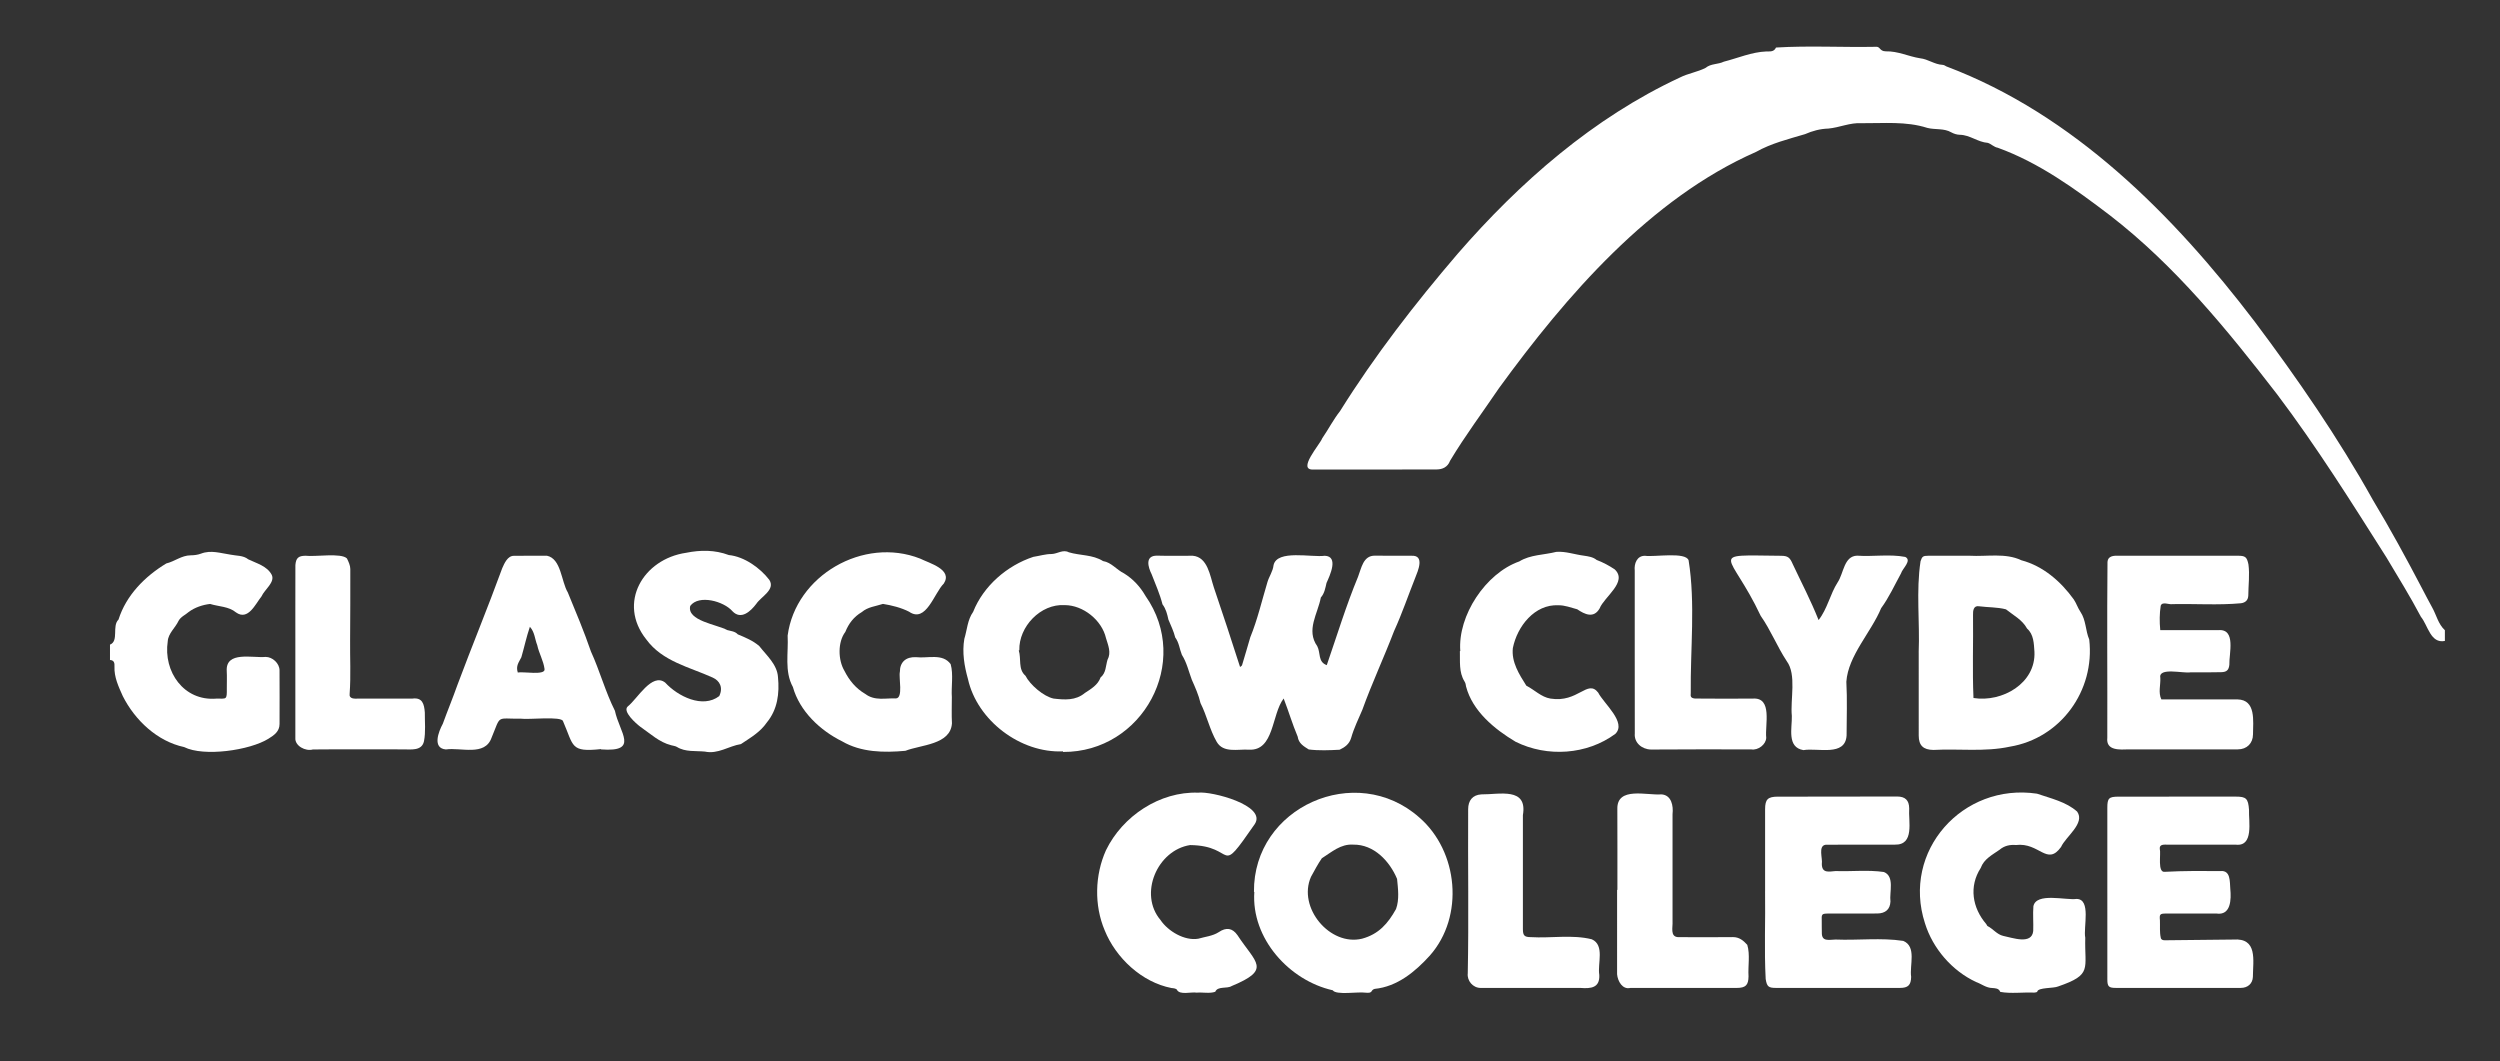 <?xml version="1.0" encoding="UTF-8"?>
<svg id="Capa_1" data-name="Capa 1" xmlns="http://www.w3.org/2000/svg" viewBox="0 0 2035.68 864">
  <rect x="0" y="0" width="2035.68" height="864" fill="#333333" stroke="none"/>
  <defs>
    <style>
      .cls-1 {
        fill: #fff;
      }
    </style>
  </defs>
  <g id="YXbWw4">
    <g>
      <path class="cls-1" d="m1990.8,513.14v8.77c-11.74,2.32-13.71-12.56-19.53-19.69-8.69-16.46-18.55-32.38-28.11-48.4-28.53-45.04-56.75-90.05-88.95-132.72-40.7-52.67-83.17-104.85-136.12-145.74-28.27-21.54-57.9-42.99-91.43-55.08-2.84-.41-5.42-3.16-8.04-3.95-8.08-.55-14.56-6.48-22.8-6.58-2.31-.03-4.82-.83-6.88-1.95-6.07-3.54-13.16-1.99-19.6-3.66-17.38-5.56-35.52-3.65-53.39-3.82-9.53-.61-18.07,3.56-27.22,4.38-6.69.19-12.9,1.89-18.96,4.54-13.49,4.03-27.53,7.46-39.9,14.47-86.21,37.93-154.57,117.17-209.24,192.29-13.35,19.71-27.69,38.83-39.9,59.24-1.91,5.06-6.06,7-10.92,7.02-33.35.12-66.69.08-100.04.05-14.28,1.03,5.17-20.54,6.85-25.36,5.05-7.36,9.09-15.26,14.6-22.29,28.26-45.21,60.95-87.42,95.58-127.87,50.82-58.59,110.71-110.92,181.18-143.71,6.61-3.35,14.37-4.44,20.91-7.86,4.22-3.52,9.99-2.65,14.79-5,11.52-2.94,22.68-7.86,34.62-8.32,2.86-.1,6.17.57,7.85-3.19,26.49-1.63,54.15-.08,80.96-.59,4.21-.54,2.97,3.58,8.43,3.69,9.84-.28,18.5,4.17,27.96,5.65,6.46.67,11.71,5.05,18.3,5.35,1.05.05,2.14.68,3.08,1.27,103.66,39.13,184.9,120.95,251.09,207.84,34.83,46.45,67.93,94.45,96.21,145.2,14.14,23.52,27.2,47.5,39.92,71.79,2.83,5.33,5.53,10.73,8.49,15.98,3.42,6.18,4.79,13.3,10.21,18.27Z"/>
      <path class="cls-1" d="m1045.25,568.76c-9.97,13.03-7.6,42.85-28.36,41.68-8.83-.59-20.81,3-26.19-6.44-5.67-9.82-7.96-21.24-13.15-31.46-1.52-6.61-4.35-12.85-7.1-19.06-2.54-6.78-4.1-14.02-8.07-20.24-1.93-4.71-2.23-9.86-5.42-14.16-1.24-5.02-3.57-9.81-5.56-14.57-.96-4.39-2-8.71-4.82-12.4-2.1-8.33-5.72-16.42-8.85-24.55-2.85-5.67-5.77-15.33,4.67-15.11,9.61.29,19.24.05,28.85.08,12.16,1.05,14.03,16.36,17.11,25.66,7.39,21.63,14.38,43.17,21.39,64.92.9-.74,1.46-.97,1.57-1.33,2.39-7.53,4.46-15.35,6.74-22.84,5.92-14.5,9.44-29.87,13.98-44.95,1.39-4.73,4.44-8.69,4.98-13.82,2.88-12.88,31-6.11,41.71-7.62,11.55.44,4.13,16.06,1.42,22.12-.99,4.19-1.63,8.48-4.63,11.87-2.52,13.42-12.2,26.51-2.89,39.69,2.8,5.25.37,12.79,7.72,15.38,8.33-24.09,15.77-48.57,25.47-71.97,2.72-6.85,4.08-17.27,13.66-17.17,9.94.14,19.88,0,29.82.07,11.07-.6,5.31,12.32,3.01,18.13-5.73,14.42-10.71,29.07-17.16,43.2-8.25,21.56-18.11,42.64-25.84,64.13-3.21,7.51-6.86,14.94-9.11,22.87-1.49,4.98-5.06,7.6-9.37,9.62-8.19.45-17.06.81-25.16-.22-4.01-2.56-8.23-4.84-9-10.44-4.44-10.52-7.05-19.76-11.42-31.09Z"/>
      <path class="cls-1" d="m865.56,611.81c-34.6,1.57-69.93-25.14-77.39-58.97-2.95-10.49-4.84-21.73-2.94-32.63,2.29-7.51,2.55-15.49,7.18-22,8.39-21.13,27.59-37.71,48.99-44.77,5.01-.75,9.86-2.35,15.03-2.32,4.68-.19,9.15-3.94,13.88-1.41,9.34,2.8,19.25,1.77,27.9,7.17,6.76,1.04,11.02,7.11,17.03,9.99,7.48,4.64,13.23,10.9,17.58,18.49,37.62,53.6-2.36,127.33-67.24,126.93,0-.16,0-.33-.01-.49Zm-35.55-82.3c-.15.02-.3.04-.46.06,2.19,6.97-.72,15.33,5.44,20.65,3.76,7.39,14.79,16.92,22.98,18.62,8.95,1,17.83,1.73,25.35-4.53,5.25-3.43,10.65-6.59,12.86-12.7,4.51-3.68,4.12-9.4,5.63-14.35,3.23-5.94.49-11.82-1.21-17.6-3.41-14.81-18.74-26.93-33.64-26.93-19.62-1.23-37.48,17.57-36.95,36.78Z"/>
      <path class="cls-1" d="m1021.07,726.25c-.71-69.07,83.08-106.33,134.65-60.59,31.8,27.56,36.78,80.52,8.59,112.4-11.95,13.2-26.62,25.33-44.92,27.15-3.86,1.05-.8,3.81-7.71,3.08-5.81-.88-23.69,2.2-26.48-1.94-35.4-7.92-66.45-42.25-63.84-80.07-.09,0-.19-.01-.28-.02Zm80.84-38.5c-10.23-.67-17.5,6.03-25.6,11.14-3.19,4.68-5.99,9.91-8.81,15.09-11.07,25.08,15.5,56.71,41.58,50.37,13.53-3.66,21.1-12.32,27.67-24.16,2.81-7.67,1.64-16.52.85-24.53-5.99-14.37-18.82-28.18-35.69-27.9Z"/>
      <path class="cls-1" d="m1562.33,531.24c1.01-24.65-2.2-49.94,1.52-74.27,1.28-3.95,2.12-4.42,6.32-4.43,11.22-.04,22.45-.01,33.67-.01,13.89.81,29.26-2.49,42.1,3.68,17.64,4.65,32.13,17.22,42.68,31.9,2.17,3.25,3.28,6.94,5.36,9.99,4.71,6.92,4.08,15.33,7.22,22.64,4.83,41.67-23.29,80.46-64.72,87.27-20.43,4.39-41.44,1.5-62.16,2.64-8.2-.08-11.95-3.64-11.96-11.63-.04-22.6-.01-45.19-.01-67.79Zm44.62,37.13c23.45,3.73,50.87-12.01,49.64-37.66-.48-6.75-.54-14.1-6-18.89-3.93-7.21-11.14-10.79-17.19-15.65-6.94-1.84-14.6-1.55-21.77-2.48-4.65-.87-5.19,3.56-5.05,7.17.27,22.49-.59,45.07.37,67.53Z"/>
      <path class="cls-1" d="m1437.27,725.65c0-22.27,0-44.53,0-66.8.04-8,2.19-10.12,10.35-10.17,6.57-.03,13.14,0,19.71,0,25.8-.03,51.6-.06,77.4-.1,6.59-.01,9.78,3,9.87,9.57-.77,10.6,4.61,29.98-11.7,29.62-18.75.07-37.51-.11-56.25.07-6.45.8-2.39,11.18-3.19,15.7.09,7.78,5.9,6.15,11.24,5.73,13.05.48,26.4-1.11,39.31.78,8.95,3.62,4.34,16.44,5.33,24.04-.28,6.31-4.04,9.67-10.69,9.74-13.14.15-26.28,0-39.42.04-5.94.04-6.08.24-5.84,6.31.12,3.04-.1,6.09.08,9.13-.23,7.65,5.62,5.88,11.18,5.73,18.27.75,37.06-1.64,55.09,1.1,11.1,4.59,5.04,19.87,6.45,29.29-.12,6.66-2.48,8.99-9.03,9-33.65.03-67.31.03-100.96,0-6.24,0-7.44-1.08-8.46-7.25-1.26-23.77-.12-47.71-.49-71.53Z"/>
      <path class="cls-1" d="m1759.08,513.1c16.14,0,31.38-.02,47.4,0,14.47-1.12,8.48,19.3,8.82,28.23-.46,4.44-2.37,5.92-6.61,6.01-8.31.18-16.63.19-24.95.11-5.63,1.11-26.4-4.37-24.65,4.47.31,5.93-1.83,12.04.85,17.59,20.71,0,41.37-.01,62.07,0,15.19.36,12.58,17.83,12.55,28.48-.04,7.25-4.99,12.2-12.31,12.2-29.5.02-59,.01-88.5,0-7.54.23-19.04,1.3-17.83-9.43.15-47.74-.31-95.52.16-143.24.29-4.77,5.01-5.19,8.86-5,32.38-.01,64.77-.01,97.15,0,6.22,0,7.47.94,8.76,7.06,1.13,8.36-.07,16.91-.12,25.33-.15,3.8-2.34,5.82-5.99,6.3-18.47,1.68-37.15.33-55.69.71-2.92.59-8.38-2.38-9.63,1.31-.99,6.41-1.05,12.84-.38,19.87Z"/>
      <path class="cls-1" d="m1715.94,726.49c0-22.91,0-45.82,0-68.73,0-7.85,1.24-9.07,9.27-9.07,31.74,0,63.48.04,95.22-.03,8.63-.02,10.23,1.57,10.88,10.75-.37,9.33,4.05,30.15-10.84,28.37-18.44,0-36.87,0-55.3,0-2.71,0-6.9-.57-6.53,3.32,1.18,4.32-2.21,19.9,4.33,18.79,15.03-.82,30.08-.71,45.13-.61,8.37-.74,7.49,8.66,7.97,14.51.83,8.5.59,21.93-11.42,20.06-13.62.02-27.25,0-40.88.02-5.05,0-5.47.63-5,5.55.2,4.71-.36,9.53.69,14.2.33,1.67,1.81,2.04,3.38,2.02,18.57-.21,37.14-.45,55.71-.59,19.95-1.44,16.02,16.79,15.91,30.44-.24,5.51-4.25,8.93-9.81,8.93-33.98.02-67.97.02-101.95,0-5.58,0-6.74-1.18-6.75-6.81-.02-23.71-.01-47.42-.01-71.14Z"/>
      <path class="cls-1" d="m489.38,609.97c-25.1,2.67-22.03-2.32-30.92-22.7-1.09-4.33-28.39-1.13-34.19-2.06-20.57.27-16.08-3.64-24,15.48-5.39,15.36-24.96,7.77-37.22,9.56-11.21-.98-5.98-14.47-2.47-20.94,3.79-10.48,8.14-20.94,11.88-31.55,11.78-31.61,24.88-63.25,36.49-95.09,1.73-3.9,4.31-10.09,9.48-10.09,8.97-.11,17.95-.03,26.92-.07,11.66,2.4,11.63,20.99,17,29.88,6.58,15.99,13.24,31.79,18.85,48.13,7.22,15.76,11.73,32.77,19.52,48.26,3.67,17.81,20.23,33.82-11.34,31.43,0-.08,0-.16-.01-.24Zm-67.75-62.36c4.17-.96,22.71,2.63,21.78-2.84-.88-6.78-4.51-12.75-5.93-19.36-2.08-5.3-2-10.56-6.01-15.05-2.9,8.52-4.48,16.35-6.96,24.85-2,4.08-4.65,6.94-2.89,12.39Z"/>
      <path class="cls-1" d="m89.56,537.39v-12.49c7.43-2.89,1.45-15.18,6.93-20.39,6.24-19.78,21.39-35.1,38.9-45.7,6.79-1.63,12.44-6.56,19.81-6.63,2.84-.02,5.85-.38,8.47-1.38,8.16-3.12,15.99-.33,23.92.81,4.94,1.05,10.45.49,14.6,3.85,6.73,3.27,15.21,5.35,19.05,12.57,2.98,6.03-5.93,12.13-8.26,17.54-5.06,6.33-10.95,20.07-20.79,13.11-5.85-4.91-14.05-4.71-21.11-6.9-5.96.67-12.51,2.81-17.53,6.61-2.68,2.4-6.22,3.68-8.15,7.12-2.58,5.67-8.42,10.19-8.81,16.65-3.74,24.76,13.08,48.84,39.45,46.71,8.49-.13,8.75,1.43,8.65-8.51-.05-4.64.21-9.3-.06-13.93-1.03-16.58,21.09-10.48,31.67-11.52,5.6-.02,11.27,5.24,11.31,10.85.09,14.57.05,29.15.02,43.73,0,6.19-4.47,9.17-8.97,11.99-15.15,9.5-52.69,14.91-68.73,6.84-21.81-4.65-40.03-21.8-49.96-41.52-3.38-7.63-7.14-15.33-6.76-24.15.1-2.33,0-5.06-3.67-5.25Z"/>
      <path class="cls-1" d="m1697.97,763.46c-.71,25.72,6.05,30.09-22.07,39.78-3.68,1.66-16.35.69-17,4.21-.12.47-1.64.8-2.52.8-9.03-.42-18.91,1.03-27.61-.58-1.24-3.04-4.01-2.92-6.44-3.16-5.07-.07-8.77-3.29-13.33-4.92-19.46-9.07-35.17-27.2-41.53-47.73-19.14-58.86,30.71-114.6,91.2-105.59,11.09,3.8,23.89,6.65,32.71,14.61,6.72,9.5-9.37,20.36-13.12,28.8-11.49,15.83-17.59-3.92-36.72-1.6-4.96-.4-9.4.53-13.39,3.88-5.94,4.18-12.66,7.48-15.31,14.81-9.7,15.02-6.87,32.48,4.56,45.74.39.5.56,1.33,1.05,1.58,4.5,2.27,7.58,6.8,12.73,7.99,7.26,1.41,23.32,7.49,24.42-4.02.25-6.69-.38-13.49.14-20.14,2.33-11.43,26.25-4.72,35.19-5.94,12.02.13,5.38,23.25,7.03,31.48Z"/>
      <path class="cls-1" d="m775.06,567.87c0,7.05-.29,14.11.09,21.14-1.17,17.5-25.32,17.37-37.9,22.35-17.39,1.6-35.99,1.34-51.5-7.69-17.95-8.86-34.63-24.55-40.12-44.25-7.05-12.8-3.53-27.75-4.28-41.86,6.45-48.97,61.82-80.86,107.91-62.7,7.64,3.81,26.65,8.86,19.26,20.3-7.86,7.69-14.45,32.57-28.32,22.92-6.35-3.26-14.27-5.24-21.24-6.34-5.85,1.94-12.29,2.42-17.24,6.67-6.46,3.83-10.65,9.28-13.4,16.15-6.2,8.16-6.04,22.73-.7,31.72,3.93,7.81,9.23,14.23,16.83,18.7,7.89,6,16.59,3.32,25,3.74,6.27-.13,2.18-16.98,3.3-21.7,0-7.93,4.93-12.25,13.08-11.91,9.59,1.17,21.69-3.38,28.26,5.67,2.38,8.35.36,18.31.99,27.11Z"/>
      <path class="cls-1" d="m574.03,612c-7.71-.75-16,.5-22.88-3.81-1.31-.8-3.05-.87-4.57-1.35-9.81-2.44-17.06-9.49-25.16-15.04-3.48-2.61-14.96-12.66-10.16-16.65,7.68-5.98,19.6-27.76,30.39-19.33,10.28,11.19,30.55,21.34,44.01,10.98,3.34-6.87.49-12.49-5.38-15.1-18.92-8.57-40.91-13.08-54.01-31.02-23.69-29.66-2.6-65.48,32.42-70.56,11.73-2.37,23.36-2.44,34.78,1.84,12.49,1.23,25.42,10.4,32.95,20.19,5.21,7.97-6.73,13.67-10.6,19.54-4.64,6.14-12.4,13.37-19.43,5.99-7-8.13-27.39-13.76-34.36-4.28-2.93,12.12,21.99,15.13,30.05,19.62,3.04.9,6.33.94,8.7,3.52,6.04,2.51,12.5,5.18,17.48,9.55,5.91,7.59,14.56,14.95,15.23,25.23,1.3,13.25-.33,26.35-9.07,36.97-5.47,8.01-13.52,12.48-21.1,17.61-9.85,1.53-18.63,8.37-29.29,6.11Z"/>
      <path class="cls-1" d="m974.5,808.29c-4.48-.8-13.86,2.19-16.17-2.34-.46-.97-2.84-1.33-4.38-1.42-24.19-4.67-45.37-24.5-54.44-47-8.61-20.32-8.06-44.93,1.05-65.19,13.52-27.86,43.88-48.02,75.1-46.89,10.48-1.4,56.42,10.35,45.97,25.71-30.8,44.42-13.89,17.34-52.6,16.96-26.67,4.16-42.05,39.8-24.06,61.03,6.15,9.17,19.63,17.11,30.72,15.22,5.56-1.63,11.72-2.14,16.68-5.34,6.1-4.14,11.15-3.42,15.26,2.45,14.95,22.8,27.97,27.85-4.73,41.43-3.78,2.4-11.36-.15-13.34,4.65-4.35,1.63-10.29.32-15.05.72Z"/>
      <path class="cls-1" d="m1189.07,530.15c-2.12-28.93,20.68-63.39,48.03-72.99,9.08-5.59,19.96-5.2,30.2-7.8,7.56-.57,15.04,2.2,22.5,3.12,3.66.58,7.28,1.01,10.3,3.47,5.25,1.98,10.09,4.57,14.74,7.7,10.76,10.17-8.54,22.21-12.32,31.78-4.78,8.33-12.09,4.86-18.23.69-5.07-1.33-10.25-3.39-15.33-3.27-19.29-.98-33.52,17.09-37.08,34.81-1.31,11.39,5.2,21.54,10.97,30.66,6.52,3.33,12.24,9.31,19.56,10.5,22.64,3.7,30.2-16.06,38.93-4.88,4.52,8.92,23.44,24.36,13.98,33.63-23.16,17.09-55.49,19.19-81.23,6.41-17.17-10.23-35.07-24.94-40.32-44.98-.14-1.4-.49-2.95-1.25-4.1-4.72-7.55-3.52-16.39-3.77-24.77.11,0,.22,0,.33,0Z"/>
      <path class="cls-1" d="m1480.84,504.86c7.23-9.18,9.3-21.01,15.59-30.81,4.82-7.17,5.04-21.3,15.74-21.58,13,.91,26.47-1.42,39.25,1.02,5.65,2.85-2.38,9.48-3.47,13.38-5.24,9.56-9.75,19.55-16.19,28.36-8.13,19.61-26.86,38.63-28.33,59.86.8,14.53.22,29.14.2,43.71-.94,17.53-23.51,9.96-35.13,12-13.7-2.22-9.17-18.04-9.46-27.84-1.34-13.39,3.99-33.7-4.13-44.58-7.83-11.87-13.05-25.3-21.24-36.94-24.98-53.02-44.88-49.45,16.56-48.88,5.73.02,7.28,1.5,9.56,6.8,7.26,15.48,14.61,29.35,21.03,45.52Z"/>
      <path class="cls-1" d="m1331.12,530.43c0-21.94,0-43.89,0-65.83-.61-5.71,1.83-12.18,8.42-12.03,7.58,1.12,33.06-3.44,35.45,3.69,5.62,34.93,1.35,72.42,1.75,108.06-.42,3.07.3,4.12,3.39,4.48,15.69.19,31.41.1,47.11.04,16.32-1.17,9.83,21.44,10.95,31.89-.13,5.44-6.59,10.44-12.19,9.48-27.24,0-54.48-.13-81.72.11-7.5-.2-13.79-5.66-13.11-13.1-.09-22.26-.04-44.53-.05-66.79Z"/>
      <path class="cls-1" d="m1317.01,724.6c-.05-21.94.09-43.89-.05-65.83-.44-18.57,24.14-10.94,35.86-11.94,8.2.5,9.88,9.29,9.08,16.13,0,29.15,0,58.3,0,87.45.32,4.45-2.14,12.2,4.37,12.67,14.89.09,29.81.13,44.71-.03,5.27-.07,8.67,2.88,11.78,6.31,2.42,7.9.49,17.33,1.02,25.66-.08,7.18-2.36,9.41-9.63,9.42-28.84.03-57.69.02-86.53,0-6.47,1.54-10.36-5.41-10.87-11.14.03-22.9.01-45.8.01-68.7.08,0,.17,0,.25,0Z"/>
      <path class="cls-1" d="m240.5,530.72c.04-23.53-.07-47.08.03-70.61.48-5.72,2.42-7.53,8.26-7.58,7.79,1,29.13-2.57,33.73,2.22,1.32,2.68,2.71,5.69,2.73,8.57.14,19.19-.12,38.38-.16,57.57-.16,14.6.68,29.21-.37,43.79-.75,4.65,3.96,4.26,7.19,4.18,14.58,0,29.15,0,43.73,0,8.3-1.18,9.76,4.3,10.29,11.31-.09,7.77.82,15.77-.7,23.43-1.76,8.06-10.63,6.56-16.95,6.59-24.48.1-49.09-.19-73.51.08-5.97,1.7-14.81-2.9-14.27-9.44-.03-23.38,0-46.75,0-70.13Z"/>
      <path class="cls-1" d="m1248.88,804.44c-14.43,0-28.85.01-43.28,0-6.17,0-11.16-5.77-10.44-11.91.87-44.5.04-89.07.32-133.59,0-7.12,3.59-11.64,10.69-12.1,14.7.18,37.82-6.19,33.88,16.92,0,30.92,0,61.84,0,92.76,0,5.25,1.22,6.55,6.44,6.56,16.42,1.01,33.67-2.24,49.66,1.75,10.7,4.82,4.56,19.73,6.1,29.05.53,10.54-6.82,11.23-15.37,10.56-12.66,0-25.33,0-37.99,0Z"/>
    </g>
  </g>
</svg>